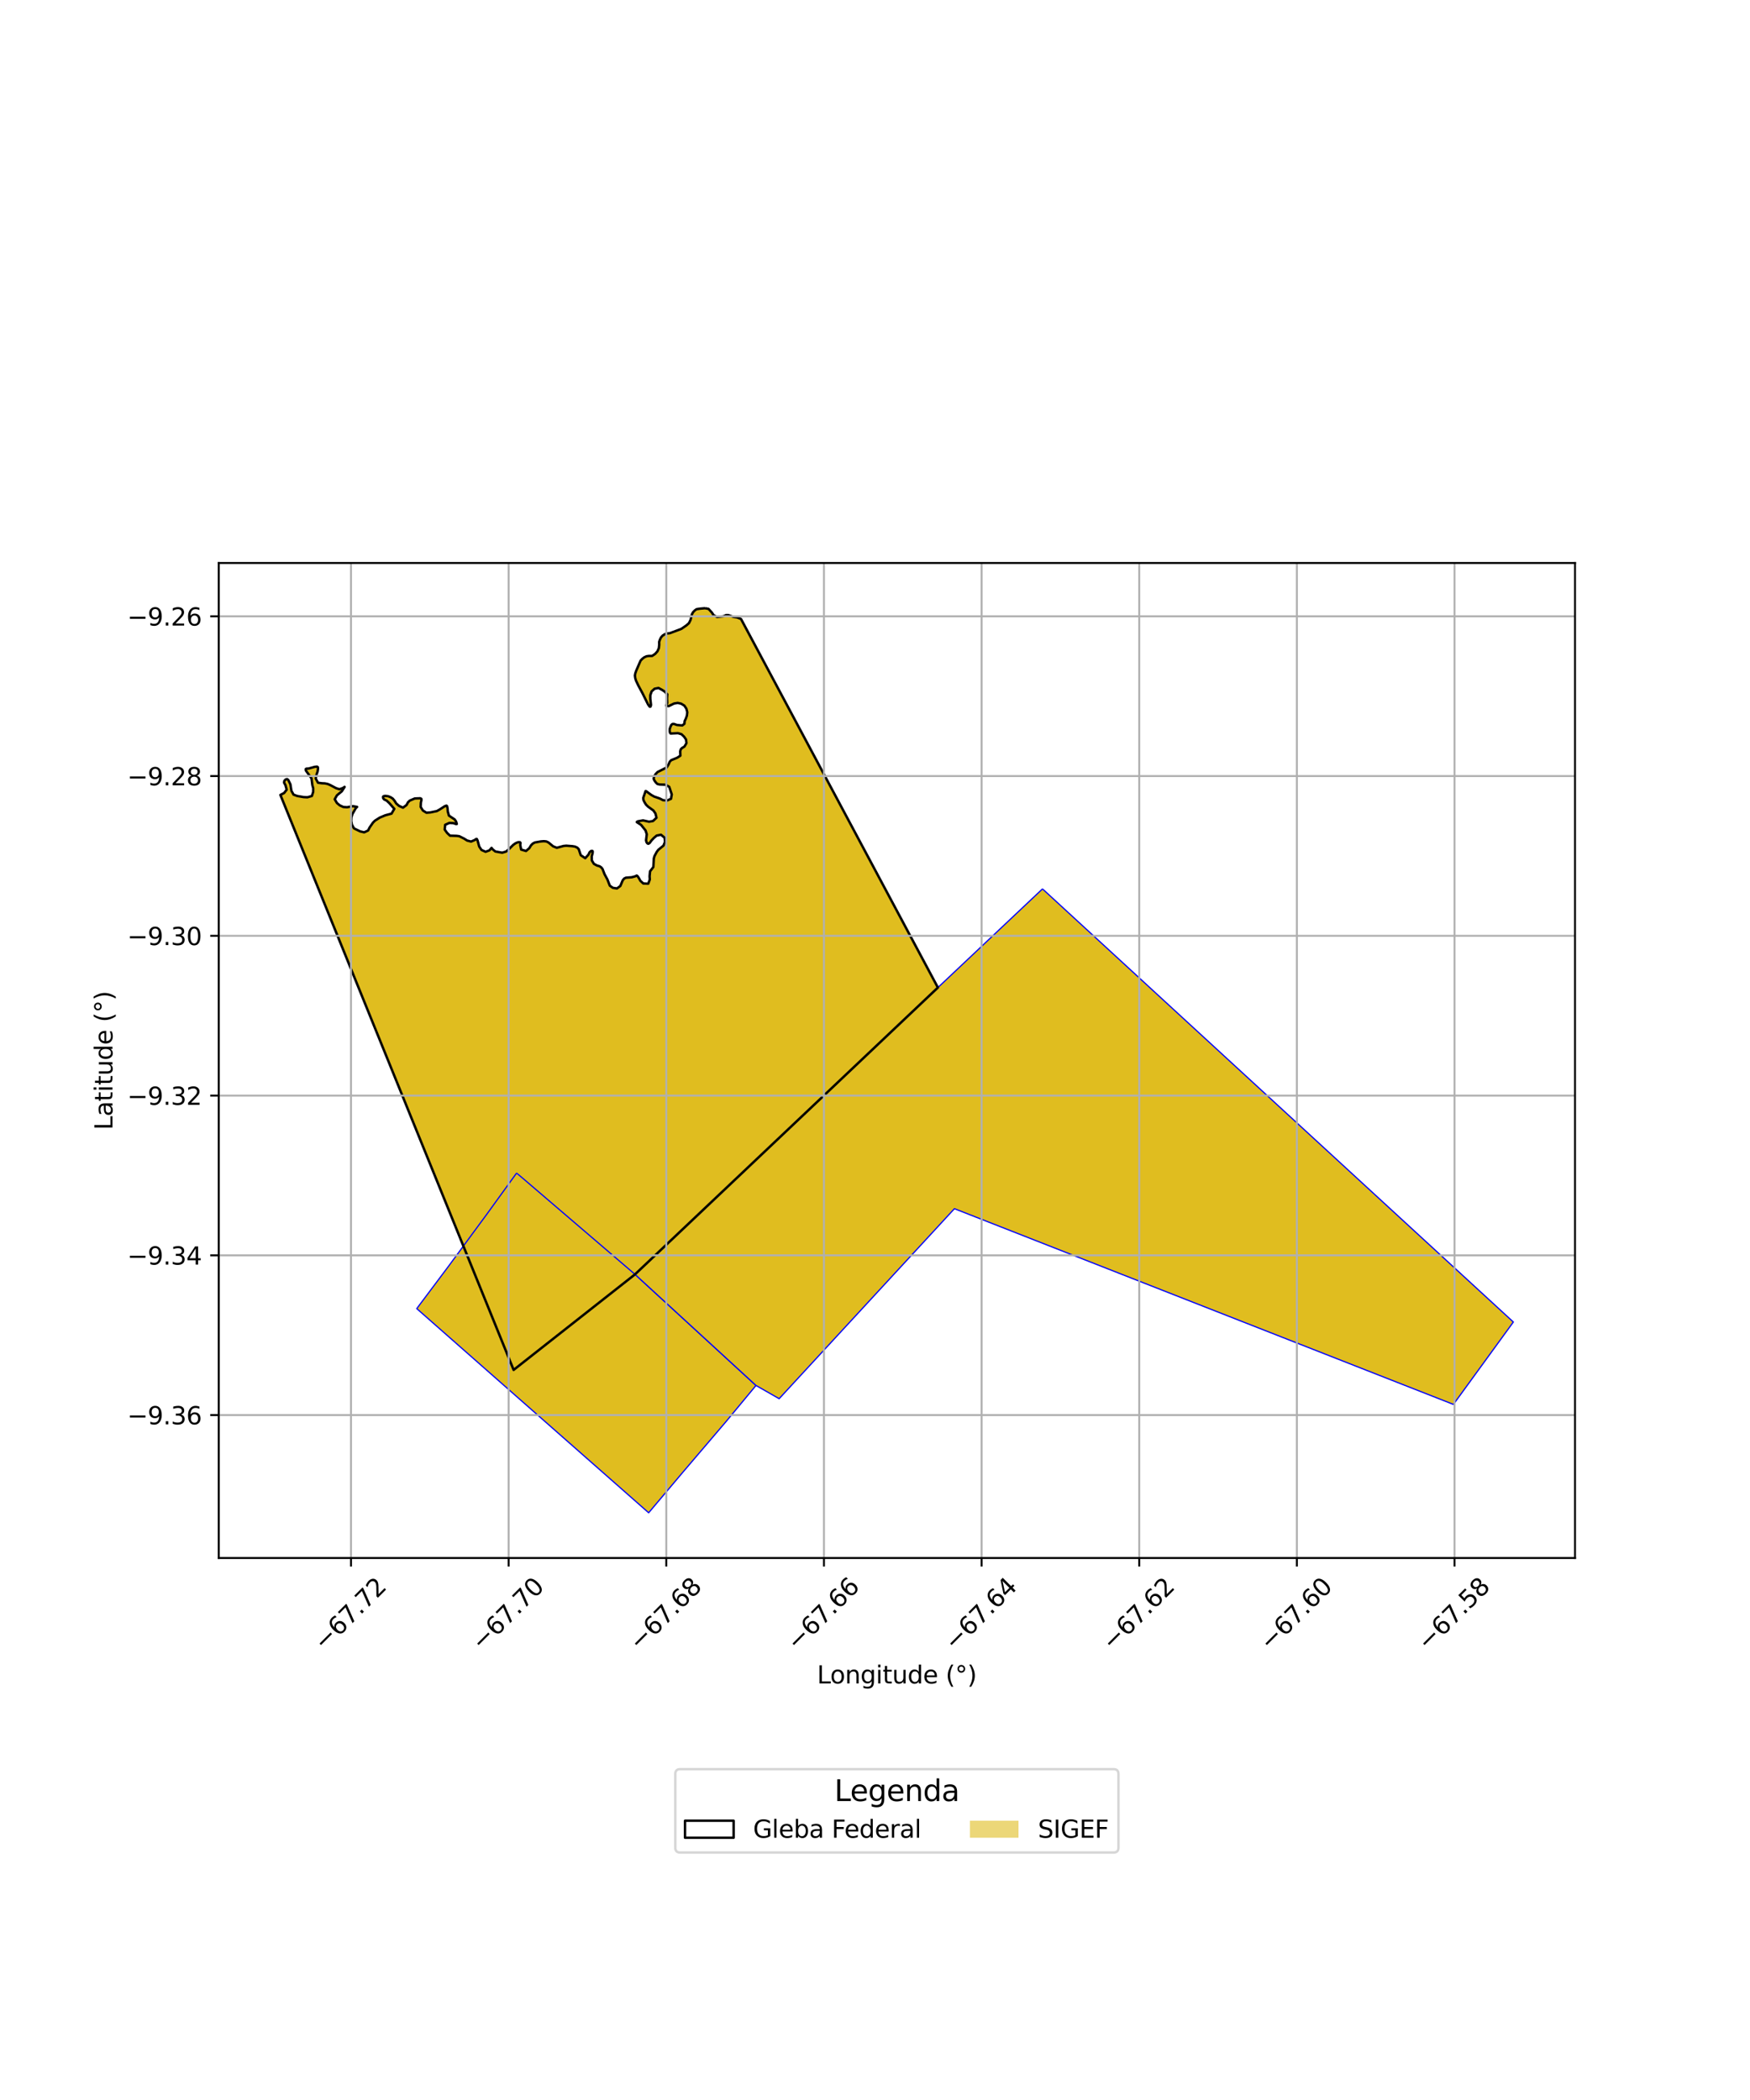 <?xml version="1.0" encoding="utf-8" standalone="no"?>
<!DOCTYPE svg PUBLIC "-//W3C//DTD SVG 1.1//EN"
  "http://www.w3.org/Graphics/SVG/1.1/DTD/svg11.dtd">
<svg xmlns:xlink="http://www.w3.org/1999/xlink" width="720pt" height="864pt" viewBox="0 0 720 864" xmlns="http://www.w3.org/2000/svg" version="1.1">
 <defs>
  <style type="text/css">*{stroke-linejoin: round; stroke-linecap: butt}</style>
 </defs>
 <g id="figure_1">
  <g id="patch_1">
   <path d="M 0 864 
L 720 864 
L 720 0 
L 0 0 
z
" style="fill: #ffffff"/>
  </g>
  <g id="axes_1">
   <g id="patch_2">
    <path d="M 90 641.009 
L 648 641.009 
L 648 231.631 
L 90 231.631 
z
" style="fill: #ffffff"/>
   </g>
   <g id="PatchCollection_1">
    <path d="M 290.041 250.239 
L 291.506 250.512 
L 292.132 251.151 
L 292.841 251.972 
L 293.629 253.137 
L 295.051 253.849 
L 297.627 253.55 
L 298.759 253.063 
L 299.591 253.055 
L 300.503 253.392 
L 301.789 253.805 
L 303.232 254.006 
L 304.878 254.679 
L 385.872 406.318 
L 261.261 524.31 
L 211.317 563.623 
L 189.654 510.224 
L 169.141 459.656 
L 153.627 421.407 
L 115.364 327.059 
L 116.908 326.253 
L 117.955 324.886 
L 117.442 323.025 
L 116.882 322.027 
L 116.984 321.275 
L 117.527 320.678 
L 118.134 320.546 
L 118.589 320.884 
L 119.02 321.681 
L 119.474 322.683 
L 119.639 323.866 
L 119.899 325.377 
L 120.787 326.938 
L 122.297 327.493 
L 123.571 327.733 
L 124.93 327.95 
L 126.472 328.03 
L 128.308 327.498 
L 128.85 325.832 
L 128.864 324.316 
L 128.507 322.998 
L 128.367 321.746 
L 128.162 320.236 
L 126.458 317.975 
L 125.849 317.034 
L 125.791 316.424 
L 126.016 316.25 
L 126.985 316.194 
L 129.49 315.502 
L 130.444 315.407 
L 130.785 315.649 
L 130.838 316.308 
L 130.659 317.44 
L 130.231 318.694 
L 129.892 320.319 
L 130.838 322.033 
L 132.429 322.254 
L 133.65 322.308 
L 134.8 322.542 
L 135.836 322.978 
L 138.236 324.258 
L 139.656 324.718 
L 141.104 324.204 
L 141.76 323.736 
L 141.761 323.806 
L 141.261 324.676 
L 140.631 325.574 
L 138.637 327.215 
L 137.712 328.832 
L 138.617 330.367 
L 139.777 331.344 
L 141.239 332.014 
L 142.794 332.12 
L 145.181 331.688 
L 146.915 331.981 
L 146.371 332.518 
L 144.999 334.904 
L 144.571 336.316 
L 144.51 337.799 
L 144.802 339.307 
L 145.637 340.818 
L 148.166 342.049 
L 149.845 342.447 
L 151.448 341.688 
L 152.062 340.461 
L 153.444 338.47 
L 154.245 337.663 
L 155.209 336.997 
L 156.25 336.389 
L 157.28 335.914 
L 158.535 335.429 
L 161.081 334.749 
L 162.224 332.782 
L 160.192 330.444 
L 159.065 329.393 
L 158.058 328.919 
L 157.633 328.368 
L 157.589 327.807 
L 157.865 327.541 
L 158.561 327.457 
L 159.698 327.588 
L 160.723 328.004 
L 161.589 328.57 
L 162.287 329.405 
L 163.025 330.573 
L 164.198 331.585 
L 165.808 332.292 
L 167.253 331.216 
L 167.867 330.074 
L 168.608 329.376 
L 169.671 328.866 
L 170.659 328.514 
L 172.885 328.434 
L 173.348 328.659 
L 173.401 329.147 
L 173.146 330.329 
L 173.079 332.004 
L 173.992 333.469 
L 175.449 334.379 
L 177.036 334.256 
L 179.721 333.705 
L 180.98 332.998 
L 182.978 331.701 
L 183.673 331.459 
L 183.931 331.641 
L 184.125 332.524 
L 184.232 333.885 
L 184.707 335.574 
L 186.091 336.476 
L 187.089 337.164 
L 187.649 338.007 
L 187.988 338.865 
L 187.933 339.011 
L 187.619 339.035 
L 186.519 338.653 
L 184.871 338.575 
L 183.153 339.351 
L 182.968 341.308 
L 183.945 342.679 
L 185.141 343.82 
L 187.818 343.893 
L 188.972 344.049 
L 189.887 344.463 
L 190.941 345.028 
L 192.198 345.826 
L 193.821 346.246 
L 195.245 345.63 
L 195.984 345.14 
L 196.19 345.2 
L 196.48 345.798 
L 197.17 348.307 
L 198.102 349.697 
L 199.778 350.444 
L 201.363 349.858 
L 202.077 348.963 
L 202.231 348.848 
L 202.738 349.479 
L 203.803 350.328 
L 206.618 350.828 
L 208.167 350.366 
L 209.286 349.464 
L 211.189 347.588 
L 212.175 346.901 
L 213.154 346.502 
L 213.929 346.514 
L 214.156 346.782 
L 214.045 347.663 
L 214.419 349.539 
L 216.428 350.125 
L 217.786 348.939 
L 218.482 347.79 
L 219.228 347.051 
L 220.068 346.61 
L 222.546 346.18 
L 223.735 346.088 
L 224.762 346.187 
L 225.667 346.623 
L 227.553 348.188 
L 229.083 348.805 
L 230.695 348.401 
L 231.847 348.057 
L 232.973 347.947 
L 234.136 348.015 
L 235.477 348.14 
L 236.584 348.323 
L 237.525 348.757 
L 238.116 349.391 
L 238.938 351.853 
L 240.786 353.081 
L 242.099 351.639 
L 242.579 350.626 
L 243.184 350.112 
L 243.649 350.057 
L 243.853 350.259 
L 243.823 350.971 
L 243.462 352.283 
L 243.487 353.987 
L 244.35 355.414 
L 245.614 356.101 
L 246.656 356.391 
L 247.392 356.884 
L 247.896 357.529 
L 248.286 358.489 
L 248.725 359.663 
L 249.911 361.855 
L 250.318 363.026 
L 250.899 364.406 
L 252.169 365.287 
L 253.843 365.527 
L 255.218 364.528 
L 255.774 363.187 
L 256.208 362.177 
L 256.812 361.459 
L 257.524 361.113 
L 259.921 360.925 
L 261.329 360.545 
L 261.945 360.224 
L 262.284 360.442 
L 262.816 361.2 
L 263.458 362.377 
L 264.654 363.483 
L 266.704 363.578 
L 267.344 361.861 
L 267.262 360.54 
L 267.338 359.41 
L 267.447 358.494 
L 268.802 356.728 
L 268.968 354.252 
L 269.013 353.135 
L 269.306 352.162 
L 270.202 350.5 
L 270.829 349.654 
L 272.959 347.92 
L 273.596 346.386 
L 273.435 344.656 
L 271.943 343.437 
L 270.163 343.786 
L 269.005 344.774 
L 268.028 345.81 
L 267.315 346.795 
L 266.786 347.148 
L 266.4 347.034 
L 266.002 346.533 
L 265.801 345.712 
L 265.958 344.669 
L 266.104 343.244 
L 265.6 341.683 
L 263.761 339.387 
L 262.558 338.676 
L 262.017 338.256 
L 262.022 338.15 
L 262.407 337.913 
L 263.448 337.683 
L 264.564 337.528 
L 267.027 338.07 
L 268.67 337.788 
L 270.101 336.442 
L 269.673 334.69 
L 268.813 333.448 
L 267.666 332.651 
L 266.675 331.915 
L 265.837 331.106 
L 265.212 330.13 
L 264.73 329.161 
L 264.652 328.26 
L 265.012 327.218 
L 265.358 325.958 
L 265.611 325.467 
L 265.839 325.501 
L 266.718 326.168 
L 267.901 327.024 
L 269.122 327.719 
L 270.377 328.111 
L 271.479 328.537 
L 272.761 329.203 
L 274.343 329.405 
L 276.069 328.649 
L 276.382 326.847 
L 275.842 325.31 
L 275.343 323.729 
L 273.832 322.858 
L 272.411 322.82 
L 271.346 322.762 
L 270.454 322.546 
L 269.815 321.911 
L 269.246 321.117 
L 268.925 320.386 
L 269.132 319.463 
L 269.764 318.446 
L 270.545 317.632 
L 271.665 317.095 
L 272.939 316.527 
L 274.328 315.738 
L 275.124 314.406 
L 275.537 313.414 
L 276.118 312.782 
L 277.159 312.355 
L 278.663 311.732 
L 279.921 310.901 
L 279.853 309.142 
L 280.076 308.313 
L 280.557 307.792 
L 281.601 307.153 
L 282.432 305.75 
L 282.247 304.238 
L 281.45 303.097 
L 280.386 302.082 
L 278.942 301.647 
L 277.666 301.717 
L 276.633 301.846 
L 275.922 301.792 
L 275.662 301.482 
L 275.524 300.774 
L 275.54 299.93 
L 275.841 299.029 
L 276.233 298.213 
L 276.721 297.842 
L 277.296 297.845 
L 278.518 298.279 
L 280.703 298.47 
L 281.573 297.797 
L 281.697 296.653 
L 282.138 295.748 
L 282.595 294.483 
L 282.762 293.031 
L 282.395 291.575 
L 281.561 290.316 
L 280.247 289.511 
L 278.828 289.201 
L 277.327 289.447 
L 276.067 290.045 
L 275.142 290.521 
L 274.49 290.463 
L 274.104 290.292 
L 274.095 290.27 
L 274.51 289.274 
L 274.435 287.239 
L 274.547 285.661 
L 273.429 284.514 
L 272.32 283.79 
L 270.926 283.047 
L 269.314 283.369 
L 268.092 284.46 
L 267.558 286.026 
L 267.561 287.542 
L 267.71 288.869 
L 267.842 290.014 
L 267.678 290.669 
L 267.456 290.792 
L 267.242 290.695 
L 266.611 289.794 
L 265.477 287.492 
L 264.385 285.301 
L 263.158 283.132 
L 262.626 282.04 
L 261.632 279.941 
L 261.341 278.904 
L 261.217 277.913 
L 261.39 277 
L 261.73 276.017 
L 262.693 273.776 
L 263.108 272.663 
L 263.555 271.803 
L 264.22 271.098 
L 265.021 270.466 
L 265.957 270.026 
L 266.884 269.884 
L 268.3 269.875 
L 269.567 269.009 
L 270.493 267.963 
L 271.081 266.641 
L 271.219 265.257 
L 271.197 264.115 
L 271.521 263.153 
L 271.963 262.245 
L 272.62 261.507 
L 273.492 260.949 
L 274.38 260.65 
L 275.621 260.504 
L 276.941 260.054 
L 279.167 259.18 
L 280.366 258.707 
L 281.465 257.988 
L 282.439 257.279 
L 283.463 256.37 
L 284.101 255.069 
L 284.686 252.707 
L 285.163 251.865 
L 285.835 251.166 
L 286.566 250.647 
L 287.986 250.424 
L 290.041 250.239 
" clip-path="url(#pb055241383)" style="fill: #e0bd1f; stroke: #0000ff; stroke-width: 0.5"/>
    <path d="M 212.534 482.64 
L 214.744 484.483 
L 261.261 524.31 
L 311.038 570.022 
L 298.693 584.909 
L 280.938 605.728 
L 266.878 622.401 
L 171.459 538.401 
L 184.508 521.002 
L 200.139 499.771 
L 212.534 482.64 
" clip-path="url(#pb055241383)" style="fill: #e0bd1f; stroke: #0000ff; stroke-width: 0.5"/>
    <path d="M 428.915 365.709 
L 622.636 543.916 
L 597.976 577.817 
L 392.676 497.29 
L 320.564 575.465 
L 311.038 570.022 
L 261.261 524.31 
L 385.872 406.318 
L 428.915 365.709 
" clip-path="url(#pb055241383)" style="fill: #e0bd1f; stroke: #0000ff; stroke-width: 0.5"/>
   </g>
   <g id="PatchCollection_2">
    <path d="M 290.041 250.239 
L 291.506 250.512 
L 292.841 251.972 
L 293.629 253.137 
L 295.051 253.849 
L 297.627 253.55 
L 298.759 253.063 
L 299.591 253.055 
L 301.789 253.805 
L 303.232 254.006 
L 304.878 254.679 
L 385.872 406.318 
L 261.261 524.31 
L 211.317 563.623 
L 115.364 327.059 
L 116.908 326.253 
L 117.955 324.886 
L 117.442 323.025 
L 116.882 322.027 
L 116.984 321.275 
L 117.527 320.678 
L 118.134 320.546 
L 118.589 320.884 
L 119.474 322.683 
L 119.899 325.377 
L 120.787 326.938 
L 122.297 327.493 
L 124.93 327.95 
L 126.472 328.03 
L 128.308 327.498 
L 128.85 325.832 
L 128.864 324.316 
L 128.507 322.998 
L 128.162 320.236 
L 125.849 317.034 
L 125.791 316.424 
L 126.016 316.25 
L 126.985 316.194 
L 129.49 315.502 
L 130.444 315.407 
L 130.785 315.649 
L 130.838 316.308 
L 130.659 317.44 
L 130.231 318.694 
L 129.892 320.319 
L 130.838 322.033 
L 132.429 322.254 
L 133.65 322.308 
L 134.8 322.542 
L 135.836 322.978 
L 138.236 324.258 
L 139.656 324.718 
L 141.104 324.204 
L 141.76 323.736 
L 141.761 323.806 
L 140.631 325.574 
L 138.637 327.215 
L 137.712 328.832 
L 138.617 330.367 
L 139.777 331.344 
L 141.239 332.014 
L 142.794 332.12 
L 145.181 331.688 
L 146.915 331.981 
L 146.371 332.518 
L 144.999 334.904 
L 144.571 336.316 
L 144.51 337.799 
L 144.802 339.307 
L 145.637 340.818 
L 148.166 342.049 
L 149.845 342.447 
L 151.448 341.688 
L 152.062 340.461 
L 153.444 338.47 
L 154.245 337.663 
L 156.25 336.389 
L 158.535 335.429 
L 161.081 334.749 
L 162.224 332.782 
L 160.192 330.444 
L 159.065 329.393 
L 158.058 328.919 
L 157.633 328.368 
L 157.589 327.807 
L 157.865 327.541 
L 158.561 327.457 
L 159.698 327.588 
L 160.723 328.004 
L 161.589 328.57 
L 162.287 329.405 
L 163.025 330.573 
L 164.198 331.585 
L 165.808 332.292 
L 167.253 331.216 
L 167.867 330.074 
L 168.608 329.376 
L 170.659 328.514 
L 172.885 328.434 
L 173.348 328.659 
L 173.401 329.147 
L 173.146 330.329 
L 173.079 332.004 
L 173.992 333.469 
L 175.449 334.379 
L 177.036 334.256 
L 179.721 333.705 
L 180.98 332.998 
L 182.978 331.701 
L 183.673 331.459 
L 183.931 331.641 
L 184.125 332.524 
L 184.232 333.885 
L 184.707 335.574 
L 187.089 337.164 
L 187.649 338.007 
L 187.933 339.011 
L 187.619 339.035 
L 186.519 338.653 
L 184.871 338.575 
L 183.153 339.351 
L 182.968 341.308 
L 183.945 342.679 
L 185.141 343.82 
L 187.818 343.893 
L 188.972 344.049 
L 190.941 345.028 
L 192.198 345.826 
L 193.821 346.246 
L 195.245 345.63 
L 195.984 345.14 
L 196.19 345.2 
L 196.48 345.798 
L 197.17 348.307 
L 198.102 349.697 
L 199.778 350.444 
L 201.363 349.858 
L 202.231 348.848 
L 202.738 349.479 
L 203.803 350.328 
L 206.618 350.828 
L 208.167 350.366 
L 209.286 349.464 
L 211.189 347.588 
L 212.175 346.901 
L 213.154 346.502 
L 213.929 346.514 
L 214.156 346.782 
L 214.045 347.663 
L 214.419 349.539 
L 216.428 350.125 
L 217.786 348.939 
L 218.482 347.79 
L 219.228 347.051 
L 220.068 346.61 
L 222.546 346.18 
L 223.735 346.088 
L 224.762 346.187 
L 225.667 346.623 
L 227.553 348.188 
L 229.083 348.805 
L 231.847 348.057 
L 232.973 347.947 
L 235.477 348.14 
L 236.584 348.323 
L 237.525 348.757 
L 238.116 349.391 
L 238.938 351.853 
L 240.786 353.081 
L 242.099 351.639 
L 242.579 350.626 
L 243.184 350.112 
L 243.649 350.057 
L 243.853 350.259 
L 243.823 350.971 
L 243.462 352.283 
L 243.487 353.987 
L 244.35 355.414 
L 245.614 356.101 
L 246.656 356.391 
L 247.392 356.884 
L 247.896 357.529 
L 248.725 359.663 
L 249.911 361.855 
L 250.899 364.406 
L 252.169 365.287 
L 253.843 365.527 
L 255.218 364.528 
L 256.208 362.177 
L 256.812 361.459 
L 257.524 361.113 
L 259.921 360.925 
L 261.329 360.545 
L 261.945 360.224 
L 262.284 360.442 
L 262.816 361.2 
L 263.458 362.377 
L 264.654 363.483 
L 266.704 363.578 
L 267.344 361.861 
L 267.262 360.54 
L 267.447 358.494 
L 268.802 356.728 
L 269.013 353.135 
L 269.306 352.162 
L 270.202 350.5 
L 270.829 349.654 
L 272.959 347.92 
L 273.596 346.386 
L 273.435 344.656 
L 271.943 343.437 
L 270.163 343.786 
L 269.005 344.774 
L 268.028 345.81 
L 267.315 346.795 
L 266.786 347.148 
L 266.4 347.034 
L 266.002 346.533 
L 265.801 345.712 
L 266.104 343.244 
L 265.6 341.683 
L 263.761 339.387 
L 262.017 338.256 
L 262.022 338.15 
L 262.407 337.913 
L 264.564 337.528 
L 267.027 338.07 
L 268.67 337.788 
L 270.101 336.442 
L 269.673 334.69 
L 268.813 333.448 
L 266.675 331.915 
L 265.837 331.106 
L 265.212 330.13 
L 264.73 329.161 
L 264.652 328.26 
L 265.611 325.467 
L 265.839 325.501 
L 267.901 327.024 
L 269.122 327.719 
L 271.479 328.537 
L 272.761 329.203 
L 274.343 329.405 
L 276.069 328.649 
L 276.382 326.847 
L 275.343 323.729 
L 273.832 322.858 
L 271.346 322.762 
L 270.454 322.546 
L 269.815 321.911 
L 269.246 321.117 
L 268.925 320.386 
L 269.132 319.463 
L 269.764 318.446 
L 270.545 317.632 
L 274.328 315.738 
L 275.124 314.406 
L 275.537 313.414 
L 276.118 312.782 
L 278.663 311.732 
L 279.921 310.901 
L 279.853 309.142 
L 280.076 308.313 
L 280.557 307.792 
L 281.601 307.153 
L 282.432 305.75 
L 282.247 304.238 
L 281.45 303.097 
L 280.386 302.082 
L 278.942 301.647 
L 275.922 301.792 
L 275.662 301.482 
L 275.524 300.774 
L 275.54 299.93 
L 275.841 299.029 
L 276.233 298.213 
L 276.721 297.842 
L 277.296 297.845 
L 278.518 298.279 
L 280.703 298.47 
L 281.573 297.797 
L 281.697 296.653 
L 282.138 295.748 
L 282.595 294.483 
L 282.762 293.031 
L 282.395 291.575 
L 281.561 290.316 
L 280.247 289.511 
L 278.828 289.201 
L 277.327 289.447 
L 275.142 290.521 
L 274.49 290.463 
L 274.095 290.27 
L 274.51 289.274 
L 274.435 287.239 
L 274.547 285.661 
L 273.429 284.514 
L 272.32 283.79 
L 270.926 283.047 
L 269.314 283.369 
L 268.092 284.46 
L 267.558 286.026 
L 267.561 287.542 
L 267.842 290.014 
L 267.678 290.669 
L 267.456 290.792 
L 267.242 290.695 
L 266.611 289.794 
L 264.385 285.301 
L 262.626 282.04 
L 261.632 279.941 
L 261.341 278.904 
L 261.217 277.913 
L 261.39 277 
L 261.73 276.017 
L 263.555 271.803 
L 264.22 271.098 
L 265.021 270.466 
L 265.957 270.026 
L 266.884 269.884 
L 268.3 269.875 
L 269.567 269.009 
L 270.493 267.963 
L 271.081 266.641 
L 271.219 265.257 
L 271.197 264.115 
L 271.521 263.153 
L 271.963 262.245 
L 272.62 261.507 
L 273.492 260.949 
L 274.38 260.65 
L 275.621 260.504 
L 279.167 259.18 
L 280.366 258.707 
L 282.439 257.279 
L 283.463 256.37 
L 284.101 255.069 
L 284.686 252.707 
L 285.163 251.865 
L 285.835 251.166 
L 286.566 250.647 
L 287.986 250.424 
L 290.041 250.239 
L 290.041 250.239 
" clip-path="url(#pb055241383)" style="fill: none; stroke: #000000"/>
   </g>
   <g id="matplotlib.axis_1">
    <g id="xtick_1">
     <g id="line2d_1">
      <path d="M 144.409 641.009 
L 144.409 231.631 
" clip-path="url(#pb055241383)" style="fill: none; stroke: #b0b0b0; stroke-width: 0.8; stroke-linecap: square"/>
     </g>
     <g id="line2d_2">
      <defs>
       <path id="m7c74efbceb" d="M 0 0 
L 0 3.5 
" style="stroke: #000000; stroke-width: 0.8"/>
      </defs>
      <g>
       <use xlink:href="#m7c74efbceb" x="144.409" y="641.009" style="stroke: #000000; stroke-width: 0.8"/>
      </g>
     </g>
     <g id="text_1">
      <!-- −67.72 -->
      <g transform="translate(133.276 679.55) rotate(-45) scale(0.1 -0.1)">
       <defs>
        <path id="DejaVuSans-2212" d="M 678 2272 
L 4684 2272 
L 4684 1741 
L 678 1741 
L 678 2272 
z
" transform="scale(0.016)"/>
        <path id="DejaVuSans-36" d="M 2113 2584 
Q 1688 2584 1439 2293 
Q 1191 2003 1191 1497 
Q 1191 994 1439 701 
Q 1688 409 2113 409 
Q 2538 409 2786 701 
Q 3034 994 3034 1497 
Q 3034 2003 2786 2293 
Q 2538 2584 2113 2584 
z
M 3366 4563 
L 3366 3988 
Q 3128 4100 2886 4159 
Q 2644 4219 2406 4219 
Q 1781 4219 1451 3797 
Q 1122 3375 1075 2522 
Q 1259 2794 1537 2939 
Q 1816 3084 2150 3084 
Q 2853 3084 3261 2657 
Q 3669 2231 3669 1497 
Q 3669 778 3244 343 
Q 2819 -91 2113 -91 
Q 1303 -91 875 529 
Q 447 1150 447 2328 
Q 447 3434 972 4092 
Q 1497 4750 2381 4750 
Q 2619 4750 2861 4703 
Q 3103 4656 3366 4563 
z
" transform="scale(0.016)"/>
        <path id="DejaVuSans-37" d="M 525 4666 
L 3525 4666 
L 3525 4397 
L 1831 0 
L 1172 0 
L 2766 4134 
L 525 4134 
L 525 4666 
z
" transform="scale(0.016)"/>
        <path id="DejaVuSans-2e" d="M 684 794 
L 1344 794 
L 1344 0 
L 684 0 
L 684 794 
z
" transform="scale(0.016)"/>
        <path id="DejaVuSans-32" d="M 1228 531 
L 3431 531 
L 3431 0 
L 469 0 
L 469 531 
Q 828 903 1448 1529 
Q 2069 2156 2228 2338 
Q 2531 2678 2651 2914 
Q 2772 3150 2772 3378 
Q 2772 3750 2511 3984 
Q 2250 4219 1831 4219 
Q 1534 4219 1204 4116 
Q 875 4013 500 3803 
L 500 4441 
Q 881 4594 1212 4672 
Q 1544 4750 1819 4750 
Q 2544 4750 2975 4387 
Q 3406 4025 3406 3419 
Q 3406 3131 3298 2873 
Q 3191 2616 2906 2266 
Q 2828 2175 2409 1742 
Q 1991 1309 1228 531 
z
" transform="scale(0.016)"/>
       </defs>
       <use xlink:href="#DejaVuSans-2212"/>
       <use xlink:href="#DejaVuSans-36" transform="translate(83.789 0)"/>
       <use xlink:href="#DejaVuSans-37" transform="translate(147.412 0)"/>
       <use xlink:href="#DejaVuSans-2e" transform="translate(211.035 0)"/>
       <use xlink:href="#DejaVuSans-37" transform="translate(242.822 0)"/>
       <use xlink:href="#DejaVuSans-32" transform="translate(306.445 0)"/>
      </g>
     </g>
    </g>
    <g id="xtick_2">
     <g id="line2d_3">
      <path d="M 209.27 641.009 
L 209.27 231.631 
" clip-path="url(#pb055241383)" style="fill: none; stroke: #b0b0b0; stroke-width: 0.8; stroke-linecap: square"/>
     </g>
     <g id="line2d_4">
      <g>
       <use xlink:href="#m7c74efbceb" x="209.27" y="641.009" style="stroke: #000000; stroke-width: 0.8"/>
      </g>
     </g>
     <g id="text_2">
      <!-- −67.70 -->
      <g transform="translate(198.137 679.55) rotate(-45) scale(0.1 -0.1)">
       <defs>
        <path id="DejaVuSans-30" d="M 2034 4250 
Q 1547 4250 1301 3770 
Q 1056 3291 1056 2328 
Q 1056 1369 1301 889 
Q 1547 409 2034 409 
Q 2525 409 2770 889 
Q 3016 1369 3016 2328 
Q 3016 3291 2770 3770 
Q 2525 4250 2034 4250 
z
M 2034 4750 
Q 2819 4750 3233 4129 
Q 3647 3509 3647 2328 
Q 3647 1150 3233 529 
Q 2819 -91 2034 -91 
Q 1250 -91 836 529 
Q 422 1150 422 2328 
Q 422 3509 836 4129 
Q 1250 4750 2034 4750 
z
" transform="scale(0.016)"/>
       </defs>
       <use xlink:href="#DejaVuSans-2212"/>
       <use xlink:href="#DejaVuSans-36" transform="translate(83.789 0)"/>
       <use xlink:href="#DejaVuSans-37" transform="translate(147.412 0)"/>
       <use xlink:href="#DejaVuSans-2e" transform="translate(211.035 0)"/>
       <use xlink:href="#DejaVuSans-37" transform="translate(242.822 0)"/>
       <use xlink:href="#DejaVuSans-30" transform="translate(306.445 0)"/>
      </g>
     </g>
    </g>
    <g id="xtick_3">
     <g id="line2d_5">
      <path d="M 274.131 641.009 
L 274.131 231.631 
" clip-path="url(#pb055241383)" style="fill: none; stroke: #b0b0b0; stroke-width: 0.8; stroke-linecap: square"/>
     </g>
     <g id="line2d_6">
      <g>
       <use xlink:href="#m7c74efbceb" x="274.131" y="641.009" style="stroke: #000000; stroke-width: 0.8"/>
      </g>
     </g>
     <g id="text_3">
      <!-- −67.68 -->
      <g transform="translate(262.998 679.55) rotate(-45) scale(0.1 -0.1)">
       <defs>
        <path id="DejaVuSans-38" d="M 2034 2216 
Q 1584 2216 1326 1975 
Q 1069 1734 1069 1313 
Q 1069 891 1326 650 
Q 1584 409 2034 409 
Q 2484 409 2743 651 
Q 3003 894 3003 1313 
Q 3003 1734 2745 1975 
Q 2488 2216 2034 2216 
z
M 1403 2484 
Q 997 2584 770 2862 
Q 544 3141 544 3541 
Q 544 4100 942 4425 
Q 1341 4750 2034 4750 
Q 2731 4750 3128 4425 
Q 3525 4100 3525 3541 
Q 3525 3141 3298 2862 
Q 3072 2584 2669 2484 
Q 3125 2378 3379 2068 
Q 3634 1759 3634 1313 
Q 3634 634 3220 271 
Q 2806 -91 2034 -91 
Q 1263 -91 848 271 
Q 434 634 434 1313 
Q 434 1759 690 2068 
Q 947 2378 1403 2484 
z
M 1172 3481 
Q 1172 3119 1398 2916 
Q 1625 2713 2034 2713 
Q 2441 2713 2670 2916 
Q 2900 3119 2900 3481 
Q 2900 3844 2670 4047 
Q 2441 4250 2034 4250 
Q 1625 4250 1398 4047 
Q 1172 3844 1172 3481 
z
" transform="scale(0.016)"/>
       </defs>
       <use xlink:href="#DejaVuSans-2212"/>
       <use xlink:href="#DejaVuSans-36" transform="translate(83.789 0)"/>
       <use xlink:href="#DejaVuSans-37" transform="translate(147.412 0)"/>
       <use xlink:href="#DejaVuSans-2e" transform="translate(211.035 0)"/>
       <use xlink:href="#DejaVuSans-36" transform="translate(242.822 0)"/>
       <use xlink:href="#DejaVuSans-38" transform="translate(306.445 0)"/>
      </g>
     </g>
    </g>
    <g id="xtick_4">
     <g id="line2d_7">
      <path d="M 338.992 641.009 
L 338.992 231.631 
" clip-path="url(#pb055241383)" style="fill: none; stroke: #b0b0b0; stroke-width: 0.8; stroke-linecap: square"/>
     </g>
     <g id="line2d_8">
      <g>
       <use xlink:href="#m7c74efbceb" x="338.992" y="641.009" style="stroke: #000000; stroke-width: 0.8"/>
      </g>
     </g>
     <g id="text_4">
      <!-- −67.66 -->
      <g transform="translate(327.859 679.55) rotate(-45) scale(0.1 -0.1)">
       <use xlink:href="#DejaVuSans-2212"/>
       <use xlink:href="#DejaVuSans-36" transform="translate(83.789 0)"/>
       <use xlink:href="#DejaVuSans-37" transform="translate(147.412 0)"/>
       <use xlink:href="#DejaVuSans-2e" transform="translate(211.035 0)"/>
       <use xlink:href="#DejaVuSans-36" transform="translate(242.822 0)"/>
       <use xlink:href="#DejaVuSans-36" transform="translate(306.445 0)"/>
      </g>
     </g>
    </g>
    <g id="xtick_5">
     <g id="line2d_9">
      <path d="M 403.853 641.009 
L 403.853 231.631 
" clip-path="url(#pb055241383)" style="fill: none; stroke: #b0b0b0; stroke-width: 0.8; stroke-linecap: square"/>
     </g>
     <g id="line2d_10">
      <g>
       <use xlink:href="#m7c74efbceb" x="403.853" y="641.009" style="stroke: #000000; stroke-width: 0.8"/>
      </g>
     </g>
     <g id="text_5">
      <!-- −67.64 -->
      <g transform="translate(392.72 679.55) rotate(-45) scale(0.1 -0.1)">
       <defs>
        <path id="DejaVuSans-34" d="M 2419 4116 
L 825 1625 
L 2419 1625 
L 2419 4116 
z
M 2253 4666 
L 3047 4666 
L 3047 1625 
L 3713 1625 
L 3713 1100 
L 3047 1100 
L 3047 0 
L 2419 0 
L 2419 1100 
L 313 1100 
L 313 1709 
L 2253 4666 
z
" transform="scale(0.016)"/>
       </defs>
       <use xlink:href="#DejaVuSans-2212"/>
       <use xlink:href="#DejaVuSans-36" transform="translate(83.789 0)"/>
       <use xlink:href="#DejaVuSans-37" transform="translate(147.412 0)"/>
       <use xlink:href="#DejaVuSans-2e" transform="translate(211.035 0)"/>
       <use xlink:href="#DejaVuSans-36" transform="translate(242.822 0)"/>
       <use xlink:href="#DejaVuSans-34" transform="translate(306.445 0)"/>
      </g>
     </g>
    </g>
    <g id="xtick_6">
     <g id="line2d_11">
      <path d="M 468.714 641.009 
L 468.714 231.631 
" clip-path="url(#pb055241383)" style="fill: none; stroke: #b0b0b0; stroke-width: 0.8; stroke-linecap: square"/>
     </g>
     <g id="line2d_12">
      <g>
       <use xlink:href="#m7c74efbceb" x="468.714" y="641.009" style="stroke: #000000; stroke-width: 0.8"/>
      </g>
     </g>
     <g id="text_6">
      <!-- −67.62 -->
      <g transform="translate(457.581 679.55) rotate(-45) scale(0.1 -0.1)">
       <use xlink:href="#DejaVuSans-2212"/>
       <use xlink:href="#DejaVuSans-36" transform="translate(83.789 0)"/>
       <use xlink:href="#DejaVuSans-37" transform="translate(147.412 0)"/>
       <use xlink:href="#DejaVuSans-2e" transform="translate(211.035 0)"/>
       <use xlink:href="#DejaVuSans-36" transform="translate(242.822 0)"/>
       <use xlink:href="#DejaVuSans-32" transform="translate(306.445 0)"/>
      </g>
     </g>
    </g>
    <g id="xtick_7">
     <g id="line2d_13">
      <path d="M 533.575 641.009 
L 533.575 231.631 
" clip-path="url(#pb055241383)" style="fill: none; stroke: #b0b0b0; stroke-width: 0.8; stroke-linecap: square"/>
     </g>
     <g id="line2d_14">
      <g>
       <use xlink:href="#m7c74efbceb" x="533.575" y="641.009" style="stroke: #000000; stroke-width: 0.8"/>
      </g>
     </g>
     <g id="text_7">
      <!-- −67.60 -->
      <g transform="translate(522.442 679.55) rotate(-45) scale(0.1 -0.1)">
       <use xlink:href="#DejaVuSans-2212"/>
       <use xlink:href="#DejaVuSans-36" transform="translate(83.789 0)"/>
       <use xlink:href="#DejaVuSans-37" transform="translate(147.412 0)"/>
       <use xlink:href="#DejaVuSans-2e" transform="translate(211.035 0)"/>
       <use xlink:href="#DejaVuSans-36" transform="translate(242.822 0)"/>
       <use xlink:href="#DejaVuSans-30" transform="translate(306.445 0)"/>
      </g>
     </g>
    </g>
    <g id="xtick_8">
     <g id="line2d_15">
      <path d="M 598.436 641.009 
L 598.436 231.631 
" clip-path="url(#pb055241383)" style="fill: none; stroke: #b0b0b0; stroke-width: 0.8; stroke-linecap: square"/>
     </g>
     <g id="line2d_16">
      <g>
       <use xlink:href="#m7c74efbceb" x="598.436" y="641.009" style="stroke: #000000; stroke-width: 0.8"/>
      </g>
     </g>
     <g id="text_8">
      <!-- −67.58 -->
      <g transform="translate(587.303 679.55) rotate(-45) scale(0.1 -0.1)">
       <defs>
        <path id="DejaVuSans-35" d="M 691 4666 
L 3169 4666 
L 3169 4134 
L 1269 4134 
L 1269 2991 
Q 1406 3038 1543 3061 
Q 1681 3084 1819 3084 
Q 2600 3084 3056 2656 
Q 3513 2228 3513 1497 
Q 3513 744 3044 326 
Q 2575 -91 1722 -91 
Q 1428 -91 1123 -41 
Q 819 9 494 109 
L 494 744 
Q 775 591 1075 516 
Q 1375 441 1709 441 
Q 2250 441 2565 725 
Q 2881 1009 2881 1497 
Q 2881 1984 2565 2268 
Q 2250 2553 1709 2553 
Q 1456 2553 1204 2497 
Q 953 2441 691 2322 
L 691 4666 
z
" transform="scale(0.016)"/>
       </defs>
       <use xlink:href="#DejaVuSans-2212"/>
       <use xlink:href="#DejaVuSans-36" transform="translate(83.789 0)"/>
       <use xlink:href="#DejaVuSans-37" transform="translate(147.412 0)"/>
       <use xlink:href="#DejaVuSans-2e" transform="translate(211.035 0)"/>
       <use xlink:href="#DejaVuSans-35" transform="translate(242.822 0)"/>
       <use xlink:href="#DejaVuSans-38" transform="translate(306.445 0)"/>
      </g>
     </g>
    </g>
    <g id="text_9">
     <!-- Longitude (°) -->
     <g transform="translate(336.14 692.619) scale(0.1 -0.1)">
      <defs>
       <path id="DejaVuSans-4c" d="M 628 4666 
L 1259 4666 
L 1259 531 
L 3531 531 
L 3531 0 
L 628 0 
L 628 4666 
z
" transform="scale(0.016)"/>
       <path id="DejaVuSans-6f" d="M 1959 3097 
Q 1497 3097 1228 2736 
Q 959 2375 959 1747 
Q 959 1119 1226 758 
Q 1494 397 1959 397 
Q 2419 397 2687 759 
Q 2956 1122 2956 1747 
Q 2956 2369 2687 2733 
Q 2419 3097 1959 3097 
z
M 1959 3584 
Q 2709 3584 3137 3096 
Q 3566 2609 3566 1747 
Q 3566 888 3137 398 
Q 2709 -91 1959 -91 
Q 1206 -91 779 398 
Q 353 888 353 1747 
Q 353 2609 779 3096 
Q 1206 3584 1959 3584 
z
" transform="scale(0.016)"/>
       <path id="DejaVuSans-6e" d="M 3513 2113 
L 3513 0 
L 2938 0 
L 2938 2094 
Q 2938 2591 2744 2837 
Q 2550 3084 2163 3084 
Q 1697 3084 1428 2787 
Q 1159 2491 1159 1978 
L 1159 0 
L 581 0 
L 581 3500 
L 1159 3500 
L 1159 2956 
Q 1366 3272 1645 3428 
Q 1925 3584 2291 3584 
Q 2894 3584 3203 3211 
Q 3513 2838 3513 2113 
z
" transform="scale(0.016)"/>
       <path id="DejaVuSans-67" d="M 2906 1791 
Q 2906 2416 2648 2759 
Q 2391 3103 1925 3103 
Q 1463 3103 1205 2759 
Q 947 2416 947 1791 
Q 947 1169 1205 825 
Q 1463 481 1925 481 
Q 2391 481 2648 825 
Q 2906 1169 2906 1791 
z
M 3481 434 
Q 3481 -459 3084 -895 
Q 2688 -1331 1869 -1331 
Q 1566 -1331 1297 -1286 
Q 1028 -1241 775 -1147 
L 775 -588 
Q 1028 -725 1275 -790 
Q 1522 -856 1778 -856 
Q 2344 -856 2625 -561 
Q 2906 -266 2906 331 
L 2906 616 
Q 2728 306 2450 153 
Q 2172 0 1784 0 
Q 1141 0 747 490 
Q 353 981 353 1791 
Q 353 2603 747 3093 
Q 1141 3584 1784 3584 
Q 2172 3584 2450 3431 
Q 2728 3278 2906 2969 
L 2906 3500 
L 3481 3500 
L 3481 434 
z
" transform="scale(0.016)"/>
       <path id="DejaVuSans-69" d="M 603 3500 
L 1178 3500 
L 1178 0 
L 603 0 
L 603 3500 
z
M 603 4863 
L 1178 4863 
L 1178 4134 
L 603 4134 
L 603 4863 
z
" transform="scale(0.016)"/>
       <path id="DejaVuSans-74" d="M 1172 4494 
L 1172 3500 
L 2356 3500 
L 2356 3053 
L 1172 3053 
L 1172 1153 
Q 1172 725 1289 603 
Q 1406 481 1766 481 
L 2356 481 
L 2356 0 
L 1766 0 
Q 1100 0 847 248 
Q 594 497 594 1153 
L 594 3053 
L 172 3053 
L 172 3500 
L 594 3500 
L 594 4494 
L 1172 4494 
z
" transform="scale(0.016)"/>
       <path id="DejaVuSans-75" d="M 544 1381 
L 544 3500 
L 1119 3500 
L 1119 1403 
Q 1119 906 1312 657 
Q 1506 409 1894 409 
Q 2359 409 2629 706 
Q 2900 1003 2900 1516 
L 2900 3500 
L 3475 3500 
L 3475 0 
L 2900 0 
L 2900 538 
Q 2691 219 2414 64 
Q 2138 -91 1772 -91 
Q 1169 -91 856 284 
Q 544 659 544 1381 
z
M 1991 3584 
L 1991 3584 
z
" transform="scale(0.016)"/>
       <path id="DejaVuSans-64" d="M 2906 2969 
L 2906 4863 
L 3481 4863 
L 3481 0 
L 2906 0 
L 2906 525 
Q 2725 213 2448 61 
Q 2172 -91 1784 -91 
Q 1150 -91 751 415 
Q 353 922 353 1747 
Q 353 2572 751 3078 
Q 1150 3584 1784 3584 
Q 2172 3584 2448 3432 
Q 2725 3281 2906 2969 
z
M 947 1747 
Q 947 1113 1208 752 
Q 1469 391 1925 391 
Q 2381 391 2643 752 
Q 2906 1113 2906 1747 
Q 2906 2381 2643 2742 
Q 2381 3103 1925 3103 
Q 1469 3103 1208 2742 
Q 947 2381 947 1747 
z
" transform="scale(0.016)"/>
       <path id="DejaVuSans-65" d="M 3597 1894 
L 3597 1613 
L 953 1613 
Q 991 1019 1311 708 
Q 1631 397 2203 397 
Q 2534 397 2845 478 
Q 3156 559 3463 722 
L 3463 178 
Q 3153 47 2828 -22 
Q 2503 -91 2169 -91 
Q 1331 -91 842 396 
Q 353 884 353 1716 
Q 353 2575 817 3079 
Q 1281 3584 2069 3584 
Q 2775 3584 3186 3129 
Q 3597 2675 3597 1894 
z
M 3022 2063 
Q 3016 2534 2758 2815 
Q 2500 3097 2075 3097 
Q 1594 3097 1305 2825 
Q 1016 2553 972 2059 
L 3022 2063 
z
" transform="scale(0.016)"/>
       <path id="DejaVuSans-20" transform="scale(0.016)"/>
       <path id="DejaVuSans-28" d="M 1984 4856 
Q 1566 4138 1362 3434 
Q 1159 2731 1159 2009 
Q 1159 1288 1364 580 
Q 1569 -128 1984 -844 
L 1484 -844 
Q 1016 -109 783 600 
Q 550 1309 550 2009 
Q 550 2706 781 3412 
Q 1013 4119 1484 4856 
L 1984 4856 
z
" transform="scale(0.016)"/>
       <path id="DejaVuSans-b0" d="M 1600 4347 
Q 1350 4347 1178 4173 
Q 1006 4000 1006 3750 
Q 1006 3503 1178 3333 
Q 1350 3163 1600 3163 
Q 1850 3163 2022 3333 
Q 2194 3503 2194 3750 
Q 2194 3997 2020 4172 
Q 1847 4347 1600 4347 
z
M 1600 4750 
Q 1800 4750 1984 4673 
Q 2169 4597 2303 4453 
Q 2447 4313 2519 4134 
Q 2591 3956 2591 3750 
Q 2591 3338 2302 3052 
Q 2013 2766 1594 2766 
Q 1172 2766 890 3047 
Q 609 3328 609 3750 
Q 609 4169 896 4459 
Q 1184 4750 1600 4750 
z
" transform="scale(0.016)"/>
       <path id="DejaVuSans-29" d="M 513 4856 
L 1013 4856 
Q 1481 4119 1714 3412 
Q 1947 2706 1947 2009 
Q 1947 1309 1714 600 
Q 1481 -109 1013 -844 
L 513 -844 
Q 928 -128 1133 580 
Q 1338 1288 1338 2009 
Q 1338 2731 1133 3434 
Q 928 4138 513 4856 
z
" transform="scale(0.016)"/>
      </defs>
      <use xlink:href="#DejaVuSans-4c"/>
      <use xlink:href="#DejaVuSans-6f" transform="translate(53.963 0)"/>
      <use xlink:href="#DejaVuSans-6e" transform="translate(115.145 0)"/>
      <use xlink:href="#DejaVuSans-67" transform="translate(178.523 0)"/>
      <use xlink:href="#DejaVuSans-69" transform="translate(242 0)"/>
      <use xlink:href="#DejaVuSans-74" transform="translate(269.783 0)"/>
      <use xlink:href="#DejaVuSans-75" transform="translate(308.992 0)"/>
      <use xlink:href="#DejaVuSans-64" transform="translate(372.371 0)"/>
      <use xlink:href="#DejaVuSans-65" transform="translate(435.848 0)"/>
      <use xlink:href="#DejaVuSans-20" transform="translate(497.371 0)"/>
      <use xlink:href="#DejaVuSans-28" transform="translate(529.158 0)"/>
      <use xlink:href="#DejaVuSans-b0" transform="translate(568.172 0)"/>
      <use xlink:href="#DejaVuSans-29" transform="translate(618.172 0)"/>
     </g>
    </g>
   </g>
   <g id="matplotlib.axis_2">
    <g id="ytick_1">
     <g id="line2d_17">
      <path d="M 90 582.206 
L 648 582.206 
" clip-path="url(#pb055241383)" style="fill: none; stroke: #b0b0b0; stroke-width: 0.8; stroke-linecap: square"/>
     </g>
     <g id="line2d_18">
      <defs>
       <path id="m5ad731b885" d="M 0 0 
L -3.5 0 
" style="stroke: #000000; stroke-width: 0.8"/>
      </defs>
      <g>
       <use xlink:href="#m5ad731b885" x="90" y="582.206" style="stroke: #000000; stroke-width: 0.8"/>
      </g>
     </g>
     <g id="text_10">
      <!-- −9.36 -->
      <g transform="translate(52.355 586.005) scale(0.1 -0.1)">
       <defs>
        <path id="DejaVuSans-39" d="M 703 97 
L 703 672 
Q 941 559 1184 500 
Q 1428 441 1663 441 
Q 2288 441 2617 861 
Q 2947 1281 2994 2138 
Q 2813 1869 2534 1725 
Q 2256 1581 1919 1581 
Q 1219 1581 811 2004 
Q 403 2428 403 3163 
Q 403 3881 828 4315 
Q 1253 4750 1959 4750 
Q 2769 4750 3195 4129 
Q 3622 3509 3622 2328 
Q 3622 1225 3098 567 
Q 2575 -91 1691 -91 
Q 1453 -91 1209 -44 
Q 966 3 703 97 
z
M 1959 2075 
Q 2384 2075 2632 2365 
Q 2881 2656 2881 3163 
Q 2881 3666 2632 3958 
Q 2384 4250 1959 4250 
Q 1534 4250 1286 3958 
Q 1038 3666 1038 3163 
Q 1038 2656 1286 2365 
Q 1534 2075 1959 2075 
z
" transform="scale(0.016)"/>
        <path id="DejaVuSans-33" d="M 2597 2516 
Q 3050 2419 3304 2112 
Q 3559 1806 3559 1356 
Q 3559 666 3084 287 
Q 2609 -91 1734 -91 
Q 1441 -91 1130 -33 
Q 819 25 488 141 
L 488 750 
Q 750 597 1062 519 
Q 1375 441 1716 441 
Q 2309 441 2620 675 
Q 2931 909 2931 1356 
Q 2931 1769 2642 2001 
Q 2353 2234 1838 2234 
L 1294 2234 
L 1294 2753 
L 1863 2753 
Q 2328 2753 2575 2939 
Q 2822 3125 2822 3475 
Q 2822 3834 2567 4026 
Q 2313 4219 1838 4219 
Q 1578 4219 1281 4162 
Q 984 4106 628 3988 
L 628 4550 
Q 988 4650 1302 4700 
Q 1616 4750 1894 4750 
Q 2613 4750 3031 4423 
Q 3450 4097 3450 3541 
Q 3450 3153 3228 2886 
Q 3006 2619 2597 2516 
z
" transform="scale(0.016)"/>
       </defs>
       <use xlink:href="#DejaVuSans-2212"/>
       <use xlink:href="#DejaVuSans-39" transform="translate(83.789 0)"/>
       <use xlink:href="#DejaVuSans-2e" transform="translate(147.412 0)"/>
       <use xlink:href="#DejaVuSans-33" transform="translate(179.199 0)"/>
       <use xlink:href="#DejaVuSans-36" transform="translate(242.822 0)"/>
      </g>
     </g>
    </g>
    <g id="ytick_2">
     <g id="line2d_19">
      <path d="M 90 516.479 
L 648 516.479 
" clip-path="url(#pb055241383)" style="fill: none; stroke: #b0b0b0; stroke-width: 0.8; stroke-linecap: square"/>
     </g>
     <g id="line2d_20">
      <g>
       <use xlink:href="#m5ad731b885" x="90" y="516.479" style="stroke: #000000; stroke-width: 0.8"/>
      </g>
     </g>
     <g id="text_11">
      <!-- −9.34 -->
      <g transform="translate(52.355 520.279) scale(0.1 -0.1)">
       <use xlink:href="#DejaVuSans-2212"/>
       <use xlink:href="#DejaVuSans-39" transform="translate(83.789 0)"/>
       <use xlink:href="#DejaVuSans-2e" transform="translate(147.412 0)"/>
       <use xlink:href="#DejaVuSans-33" transform="translate(179.199 0)"/>
       <use xlink:href="#DejaVuSans-34" transform="translate(242.822 0)"/>
      </g>
     </g>
    </g>
    <g id="ytick_3">
     <g id="line2d_21">
      <path d="M 90 450.753 
L 648 450.753 
" clip-path="url(#pb055241383)" style="fill: none; stroke: #b0b0b0; stroke-width: 0.8; stroke-linecap: square"/>
     </g>
     <g id="line2d_22">
      <g>
       <use xlink:href="#m5ad731b885" x="90" y="450.753" style="stroke: #000000; stroke-width: 0.8"/>
      </g>
     </g>
     <g id="text_12">
      <!-- −9.32 -->
      <g transform="translate(52.355 454.553) scale(0.1 -0.1)">
       <use xlink:href="#DejaVuSans-2212"/>
       <use xlink:href="#DejaVuSans-39" transform="translate(83.789 0)"/>
       <use xlink:href="#DejaVuSans-2e" transform="translate(147.412 0)"/>
       <use xlink:href="#DejaVuSans-33" transform="translate(179.199 0)"/>
       <use xlink:href="#DejaVuSans-32" transform="translate(242.822 0)"/>
      </g>
     </g>
    </g>
    <g id="ytick_4">
     <g id="line2d_23">
      <path d="M 90 385.027 
L 648 385.027 
" clip-path="url(#pb055241383)" style="fill: none; stroke: #b0b0b0; stroke-width: 0.8; stroke-linecap: square"/>
     </g>
     <g id="line2d_24">
      <g>
       <use xlink:href="#m5ad731b885" x="90" y="385.027" style="stroke: #000000; stroke-width: 0.8"/>
      </g>
     </g>
     <g id="text_13">
      <!-- −9.30 -->
      <g transform="translate(52.355 388.826) scale(0.1 -0.1)">
       <use xlink:href="#DejaVuSans-2212"/>
       <use xlink:href="#DejaVuSans-39" transform="translate(83.789 0)"/>
       <use xlink:href="#DejaVuSans-2e" transform="translate(147.412 0)"/>
       <use xlink:href="#DejaVuSans-33" transform="translate(179.199 0)"/>
       <use xlink:href="#DejaVuSans-30" transform="translate(242.822 0)"/>
      </g>
     </g>
    </g>
    <g id="ytick_5">
     <g id="line2d_25">
      <path d="M 90 319.301 
L 648 319.301 
" clip-path="url(#pb055241383)" style="fill: none; stroke: #b0b0b0; stroke-width: 0.8; stroke-linecap: square"/>
     </g>
     <g id="line2d_26">
      <g>
       <use xlink:href="#m5ad731b885" x="90" y="319.301" style="stroke: #000000; stroke-width: 0.8"/>
      </g>
     </g>
     <g id="text_14">
      <!-- −9.28 -->
      <g transform="translate(52.355 323.1) scale(0.1 -0.1)">
       <use xlink:href="#DejaVuSans-2212"/>
       <use xlink:href="#DejaVuSans-39" transform="translate(83.789 0)"/>
       <use xlink:href="#DejaVuSans-2e" transform="translate(147.412 0)"/>
       <use xlink:href="#DejaVuSans-32" transform="translate(179.199 0)"/>
       <use xlink:href="#DejaVuSans-38" transform="translate(242.822 0)"/>
      </g>
     </g>
    </g>
    <g id="ytick_6">
     <g id="line2d_27">
      <path d="M 90 253.575 
L 648 253.575 
" clip-path="url(#pb055241383)" style="fill: none; stroke: #b0b0b0; stroke-width: 0.8; stroke-linecap: square"/>
     </g>
     <g id="line2d_28">
      <g>
       <use xlink:href="#m5ad731b885" x="90" y="253.575" style="stroke: #000000; stroke-width: 0.8"/>
      </g>
     </g>
     <g id="text_15">
      <!-- −9.26 -->
      <g transform="translate(52.355 257.374) scale(0.1 -0.1)">
       <use xlink:href="#DejaVuSans-2212"/>
       <use xlink:href="#DejaVuSans-39" transform="translate(83.789 0)"/>
       <use xlink:href="#DejaVuSans-2e" transform="translate(147.412 0)"/>
       <use xlink:href="#DejaVuSans-32" transform="translate(179.199 0)"/>
       <use xlink:href="#DejaVuSans-36" transform="translate(242.822 0)"/>
      </g>
     </g>
    </g>
    <g id="text_16">
     <!-- Latitude (°) -->
     <g transform="translate(46.275 464.89) rotate(-90) scale(0.1 -0.1)">
      <defs>
       <path id="DejaVuSans-61" d="M 2194 1759 
Q 1497 1759 1228 1600 
Q 959 1441 959 1056 
Q 959 750 1161 570 
Q 1363 391 1709 391 
Q 2188 391 2477 730 
Q 2766 1069 2766 1631 
L 2766 1759 
L 2194 1759 
z
M 3341 1997 
L 3341 0 
L 2766 0 
L 2766 531 
Q 2569 213 2275 61 
Q 1981 -91 1556 -91 
Q 1019 -91 701 211 
Q 384 513 384 1019 
Q 384 1609 779 1909 
Q 1175 2209 1959 2209 
L 2766 2209 
L 2766 2266 
Q 2766 2663 2505 2880 
Q 2244 3097 1772 3097 
Q 1472 3097 1187 3025 
Q 903 2953 641 2809 
L 641 3341 
Q 956 3463 1253 3523 
Q 1550 3584 1831 3584 
Q 2591 3584 2966 3190 
Q 3341 2797 3341 1997 
z
" transform="scale(0.016)"/>
      </defs>
      <use xlink:href="#DejaVuSans-4c"/>
      <use xlink:href="#DejaVuSans-61" transform="translate(55.713 0)"/>
      <use xlink:href="#DejaVuSans-74" transform="translate(116.992 0)"/>
      <use xlink:href="#DejaVuSans-69" transform="translate(156.201 0)"/>
      <use xlink:href="#DejaVuSans-74" transform="translate(183.984 0)"/>
      <use xlink:href="#DejaVuSans-75" transform="translate(223.193 0)"/>
      <use xlink:href="#DejaVuSans-64" transform="translate(286.572 0)"/>
      <use xlink:href="#DejaVuSans-65" transform="translate(350.049 0)"/>
      <use xlink:href="#DejaVuSans-20" transform="translate(411.572 0)"/>
      <use xlink:href="#DejaVuSans-28" transform="translate(443.359 0)"/>
      <use xlink:href="#DejaVuSans-b0" transform="translate(482.373 0)"/>
      <use xlink:href="#DejaVuSans-29" transform="translate(532.373 0)"/>
     </g>
    </g>
   </g>
   <g id="patch_3">
    <path d="M 90 641.009 
L 90 231.631 
" style="fill: none; stroke: #000000; stroke-width: 0.8; stroke-linejoin: miter; stroke-linecap: square"/>
   </g>
   <g id="patch_4">
    <path d="M 648 641.009 
L 648 231.631 
" style="fill: none; stroke: #000000; stroke-width: 0.8; stroke-linejoin: miter; stroke-linecap: square"/>
   </g>
   <g id="patch_5">
    <path d="M 90 641.009 
L 648 641.009 
" style="fill: none; stroke: #000000; stroke-width: 0.8; stroke-linejoin: miter; stroke-linecap: square"/>
   </g>
   <g id="patch_6">
    <path d="M 90 231.631 
L 648 231.631 
" style="fill: none; stroke: #000000; stroke-width: 0.8; stroke-linejoin: miter; stroke-linecap: square"/>
   </g>
   <g id="legend_1">
    <g id="patch_7">
     <path d="M 279.837 762.176 
L 458.163 762.176 
Q 460.163 762.176 460.163 760.176 
L 460.163 729.885 
Q 460.163 727.885 458.163 727.885 
L 279.837 727.885 
Q 277.837 727.885 277.837 729.885 
L 277.837 760.176 
Q 277.837 762.176 279.837 762.176 
z
" style="fill: #ffffff; opacity: 0.8; stroke: #cccccc; stroke-linejoin: miter"/>
    </g>
    <g id="text_17">
     <!-- Legenda -->
     <g transform="translate(343.281 741.003) scale(0.12 -0.12)">
      <use xlink:href="#DejaVuSans-4c"/>
      <use xlink:href="#DejaVuSans-65" transform="translate(53.963 0)"/>
      <use xlink:href="#DejaVuSans-67" transform="translate(115.486 0)"/>
      <use xlink:href="#DejaVuSans-65" transform="translate(178.963 0)"/>
      <use xlink:href="#DejaVuSans-6e" transform="translate(240.486 0)"/>
      <use xlink:href="#DejaVuSans-64" transform="translate(303.865 0)"/>
      <use xlink:href="#DejaVuSans-61" transform="translate(367.342 0)"/>
     </g>
    </g>
    <g id="patch_8">
     <path d="M 281.837 756.097 
L 301.837 756.097 
L 301.837 749.097 
L 281.837 749.097 
L 281.837 756.097 
z
" style="fill: none; stroke: #000000; stroke-linejoin: miter"/>
    </g>
    <g id="text_18">
     <!-- Gleba Federal -->
     <g transform="translate(309.837 756.097) scale(0.1 -0.1)">
      <defs>
       <path id="DejaVuSans-47" d="M 3809 666 
L 3809 1919 
L 2778 1919 
L 2778 2438 
L 4434 2438 
L 4434 434 
Q 4069 175 3628 42 
Q 3188 -91 2688 -91 
Q 1594 -91 976 548 
Q 359 1188 359 2328 
Q 359 3472 976 4111 
Q 1594 4750 2688 4750 
Q 3144 4750 3555 4637 
Q 3966 4525 4313 4306 
L 4313 3634 
Q 3963 3931 3569 4081 
Q 3175 4231 2741 4231 
Q 1884 4231 1454 3753 
Q 1025 3275 1025 2328 
Q 1025 1384 1454 906 
Q 1884 428 2741 428 
Q 3075 428 3337 486 
Q 3600 544 3809 666 
z
" transform="scale(0.016)"/>
       <path id="DejaVuSans-6c" d="M 603 4863 
L 1178 4863 
L 1178 0 
L 603 0 
L 603 4863 
z
" transform="scale(0.016)"/>
       <path id="DejaVuSans-62" d="M 3116 1747 
Q 3116 2381 2855 2742 
Q 2594 3103 2138 3103 
Q 1681 3103 1420 2742 
Q 1159 2381 1159 1747 
Q 1159 1113 1420 752 
Q 1681 391 2138 391 
Q 2594 391 2855 752 
Q 3116 1113 3116 1747 
z
M 1159 2969 
Q 1341 3281 1617 3432 
Q 1894 3584 2278 3584 
Q 2916 3584 3314 3078 
Q 3713 2572 3713 1747 
Q 3713 922 3314 415 
Q 2916 -91 2278 -91 
Q 1894 -91 1617 61 
Q 1341 213 1159 525 
L 1159 0 
L 581 0 
L 581 4863 
L 1159 4863 
L 1159 2969 
z
" transform="scale(0.016)"/>
       <path id="DejaVuSans-46" d="M 628 4666 
L 3309 4666 
L 3309 4134 
L 1259 4134 
L 1259 2759 
L 3109 2759 
L 3109 2228 
L 1259 2228 
L 1259 0 
L 628 0 
L 628 4666 
z
" transform="scale(0.016)"/>
       <path id="DejaVuSans-72" d="M 2631 2963 
Q 2534 3019 2420 3045 
Q 2306 3072 2169 3072 
Q 1681 3072 1420 2755 
Q 1159 2438 1159 1844 
L 1159 0 
L 581 0 
L 581 3500 
L 1159 3500 
L 1159 2956 
Q 1341 3275 1631 3429 
Q 1922 3584 2338 3584 
Q 2397 3584 2469 3576 
Q 2541 3569 2628 3553 
L 2631 2963 
z
" transform="scale(0.016)"/>
      </defs>
      <use xlink:href="#DejaVuSans-47"/>
      <use xlink:href="#DejaVuSans-6c" transform="translate(77.49 0)"/>
      <use xlink:href="#DejaVuSans-65" transform="translate(105.273 0)"/>
      <use xlink:href="#DejaVuSans-62" transform="translate(166.797 0)"/>
      <use xlink:href="#DejaVuSans-61" transform="translate(230.273 0)"/>
      <use xlink:href="#DejaVuSans-20" transform="translate(291.553 0)"/>
      <use xlink:href="#DejaVuSans-46" transform="translate(323.34 0)"/>
      <use xlink:href="#DejaVuSans-65" transform="translate(375.359 0)"/>
      <use xlink:href="#DejaVuSans-64" transform="translate(436.883 0)"/>
      <use xlink:href="#DejaVuSans-65" transform="translate(500.359 0)"/>
      <use xlink:href="#DejaVuSans-72" transform="translate(561.883 0)"/>
      <use xlink:href="#DejaVuSans-61" transform="translate(602.996 0)"/>
      <use xlink:href="#DejaVuSans-6c" transform="translate(664.275 0)"/>
     </g>
    </g>
    <g id="patch_9">
     <path d="M 399.045 756.097 
L 419.045 756.097 
L 419.045 749.097 
L 399.045 749.097 
z
" style="fill: #e0bd1f; opacity: 0.6"/>
    </g>
    <g id="text_19">
     <!-- SIGEF -->
     <g transform="translate(427.045 756.097) scale(0.1 -0.1)">
      <defs>
       <path id="DejaVuSans-53" d="M 3425 4513 
L 3425 3897 
Q 3066 4069 2747 4153 
Q 2428 4238 2131 4238 
Q 1616 4238 1336 4038 
Q 1056 3838 1056 3469 
Q 1056 3159 1242 3001 
Q 1428 2844 1947 2747 
L 2328 2669 
Q 3034 2534 3370 2195 
Q 3706 1856 3706 1288 
Q 3706 609 3251 259 
Q 2797 -91 1919 -91 
Q 1588 -91 1214 -16 
Q 841 59 441 206 
L 441 856 
Q 825 641 1194 531 
Q 1563 422 1919 422 
Q 2459 422 2753 634 
Q 3047 847 3047 1241 
Q 3047 1584 2836 1778 
Q 2625 1972 2144 2069 
L 1759 2144 
Q 1053 2284 737 2584 
Q 422 2884 422 3419 
Q 422 4038 858 4394 
Q 1294 4750 2059 4750 
Q 2388 4750 2728 4690 
Q 3069 4631 3425 4513 
z
" transform="scale(0.016)"/>
       <path id="DejaVuSans-49" d="M 628 4666 
L 1259 4666 
L 1259 0 
L 628 0 
L 628 4666 
z
" transform="scale(0.016)"/>
       <path id="DejaVuSans-45" d="M 628 4666 
L 3578 4666 
L 3578 4134 
L 1259 4134 
L 1259 2753 
L 3481 2753 
L 3481 2222 
L 1259 2222 
L 1259 531 
L 3634 531 
L 3634 0 
L 628 0 
L 628 4666 
z
" transform="scale(0.016)"/>
      </defs>
      <use xlink:href="#DejaVuSans-53"/>
      <use xlink:href="#DejaVuSans-49" transform="translate(63.477 0)"/>
      <use xlink:href="#DejaVuSans-47" transform="translate(92.969 0)"/>
      <use xlink:href="#DejaVuSans-45" transform="translate(170.459 0)"/>
      <use xlink:href="#DejaVuSans-46" transform="translate(233.643 0)"/>
     </g>
    </g>
   </g>
  </g>
 </g>
 <defs>
  <clipPath id="pb055241383">
   <rect x="90" y="231.631" width="558" height="409.378"/>
  </clipPath>
 </defs>
</svg>
